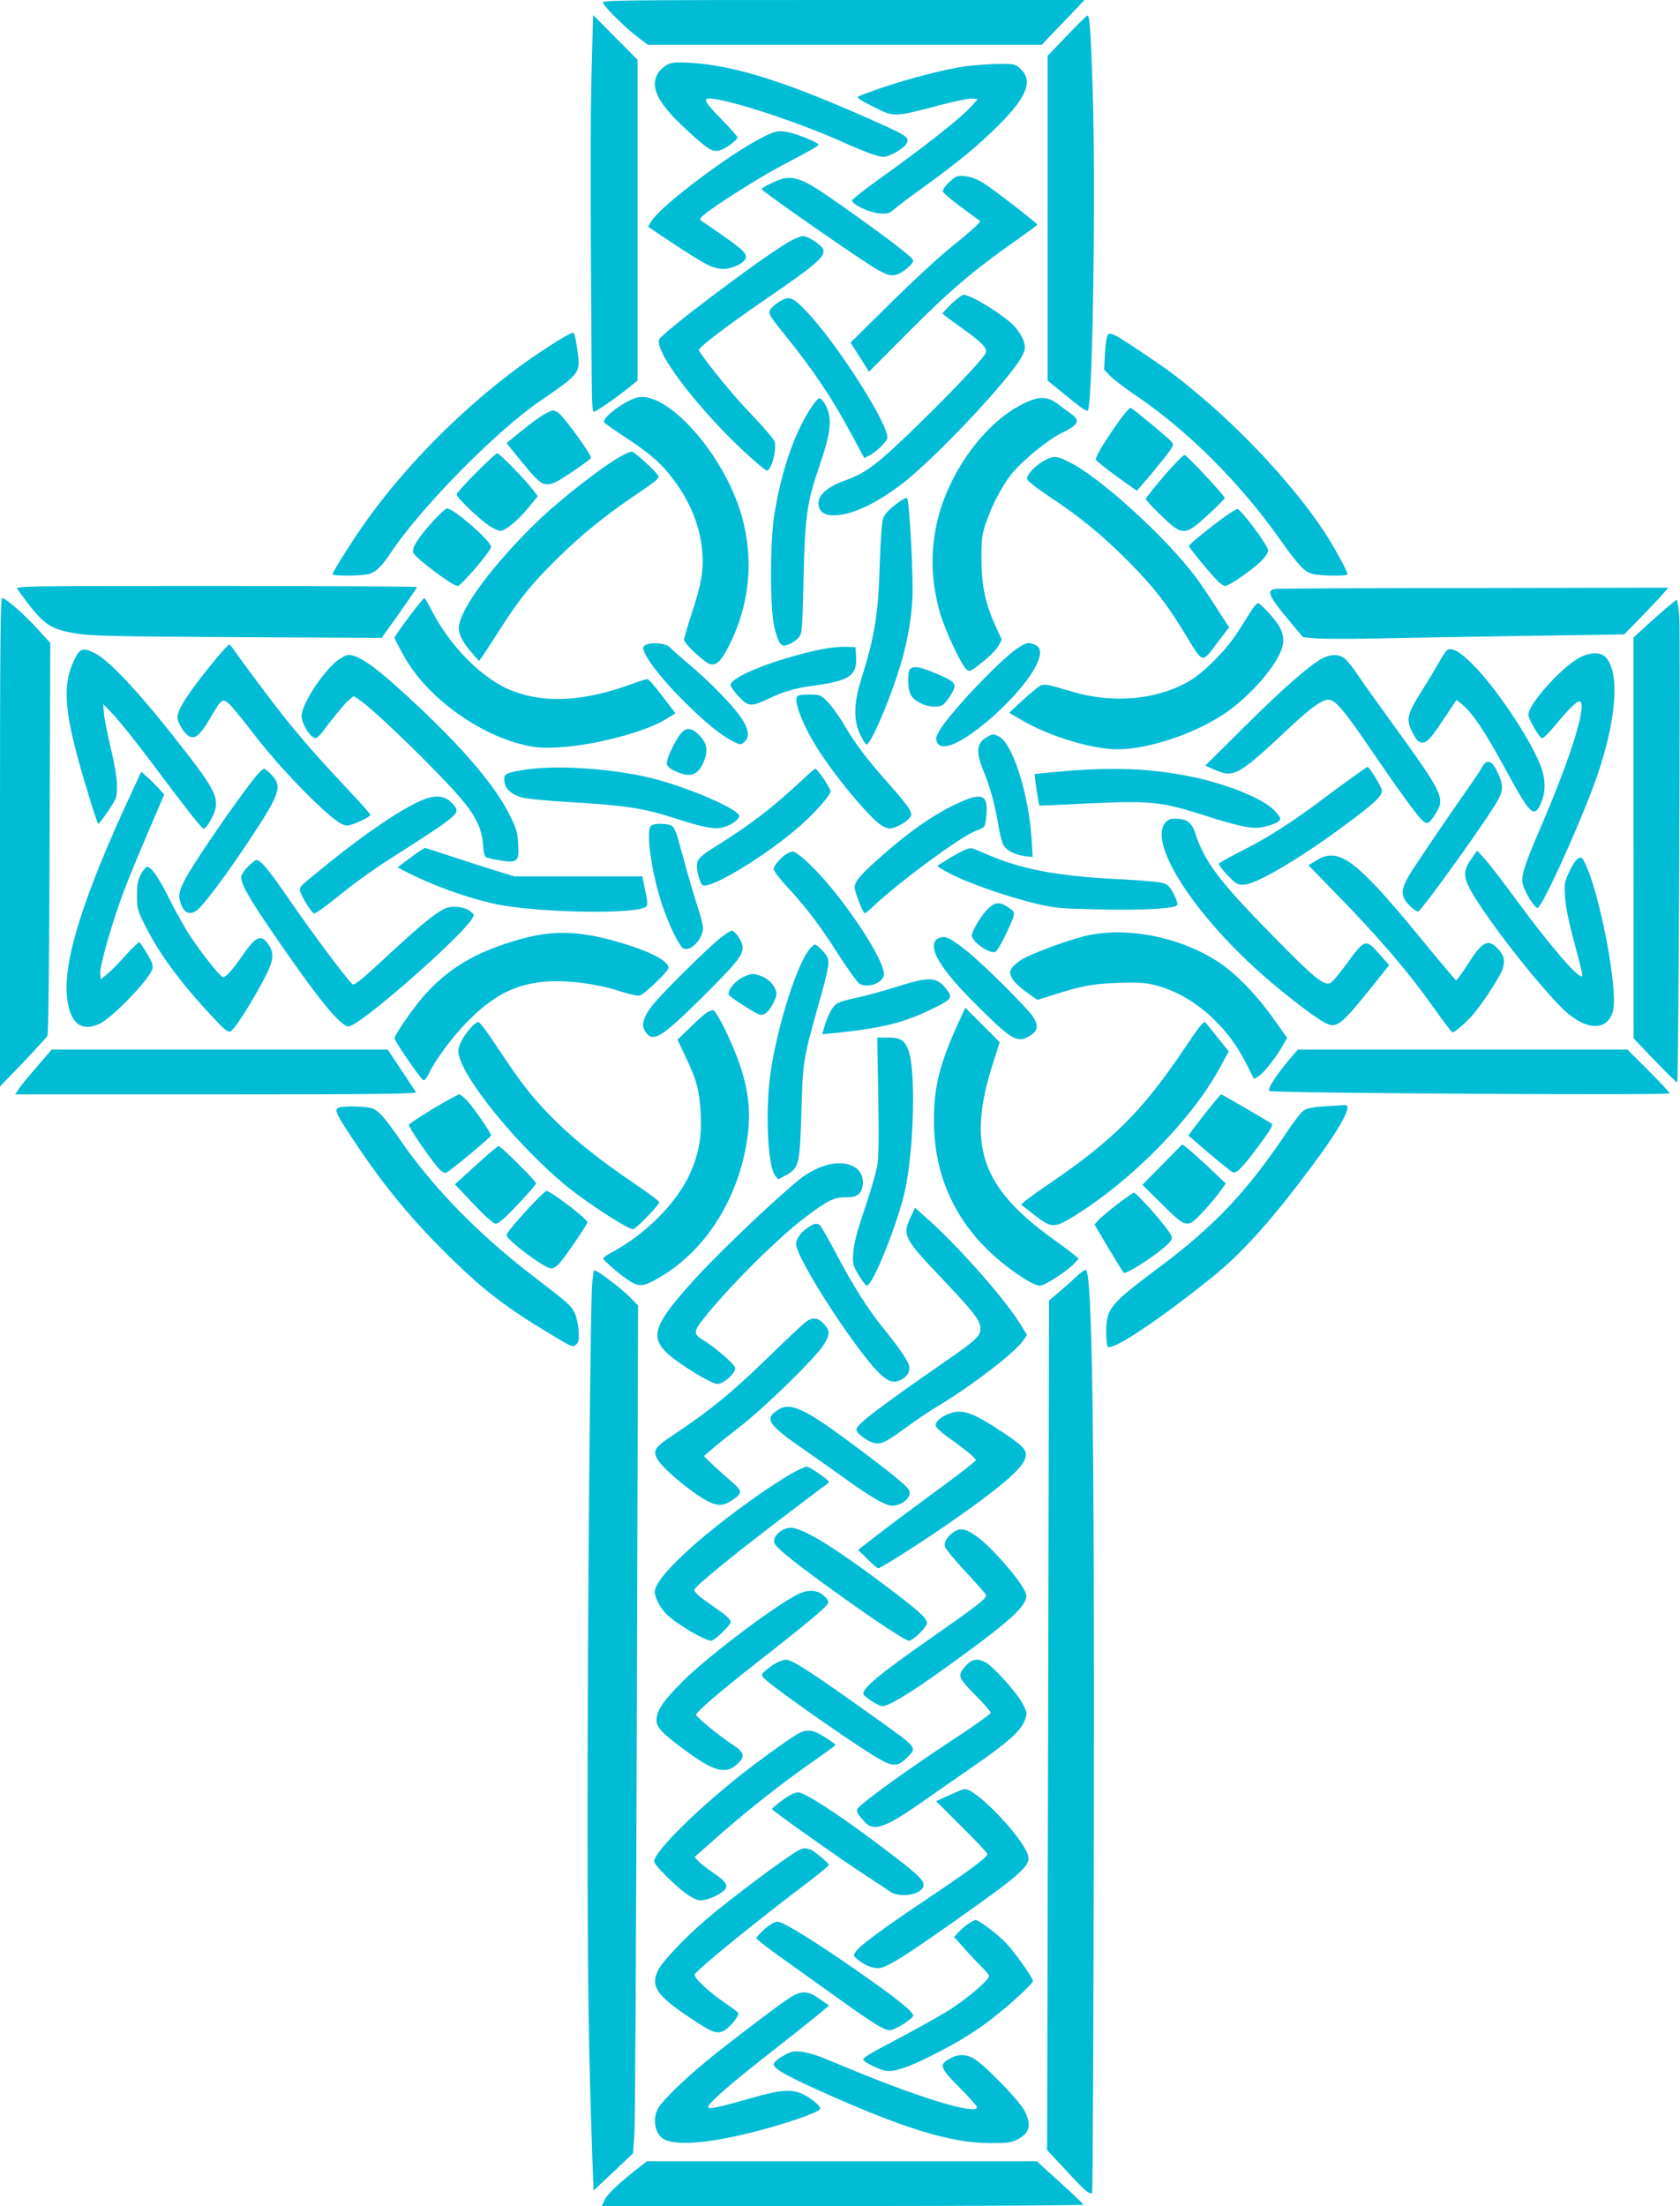 <?xml version="1.0" standalone="no"?>
<!DOCTYPE svg PUBLIC "-//W3C//DTD SVG 20010904//EN"
 "http://www.w3.org/TR/2001/REC-SVG-20010904/DTD/svg10.dtd">
<svg version="1.0" xmlns="http://www.w3.org/2000/svg"
 width="975pt" height="1280pt" viewBox="0 0 975 1280"
 preserveAspectRatio="xMidYMid meet">
<g transform="translate(0,1280) scale(0.1,-0.1)"
fill="#00bcd4" stroke="none">
<path d="M3499 12783 c18 -33 135 -148 199 -196 l62 -47 1143 0 1143 0 64 68
c36 37 92 95 125 130 l59 62 -1402 0 c-1333 0 -1402 -1 -1393 -17z"/>
<path d="M3434 12404 c-8 -262 -8 -737 0 -1801 1 -133 4 -193 12 -193 12 0
141 90 212 148 l42 34 0 931 0 930 -129 130 -129 130 -8 -309z"/>
<path d="M6192 12593 l-112 -117 0 -942 0 -942 78 -64 c114 -94 150 -119 156
-109 28 45 46 1295 27 1876 -11 333 -17 415 -30 415 -4 0 -57 -53 -119 -117z"/>
<path d="M3871 12424 c-18 -10 -42 -32 -52 -48 -49 -81 -3 -173 162 -326 130
-120 156 -136 201 -121 35 12 98 60 98 74 0 6 -44 55 -97 109 -113 116 -114
130 -6 108 156 -30 492 -145 698 -237 141 -64 221 -93 251 -93 36 0 119 47
134 76 19 34 7 44 -138 110 -545 246 -853 345 -1122 360 -78 4 -101 2 -129
-12z"/>
<path d="M5600 12415 c-118 -17 -327 -71 -485 -125 -66 -23 -126 -45 -134 -50
-11 -6 11 -21 75 -53 140 -70 119 -70 419 8 77 20 153 35 169 33 l30 -3 -34
-39 c-60 -68 -270 -234 -546 -431 -82 -59 -149 -112 -149 -118 0 -23 99 -70
156 -75 51 -4 59 -1 90 25 19 17 92 72 163 123 209 151 324 246 442 364 167
167 201 259 124 329 -29 26 -35 27 -128 26 -53 -1 -140 -7 -192 -14z"/>
<path d="M4465 12022 c-173 -72 -631 -412 -687 -509 l-17 -29 155 -103 c182
-120 223 -141 284 -141 52 0 123 35 128 64 6 31 -19 52 -262 218 -6 4 0 15 15
28 63 54 319 217 454 288 178 94 215 115 215 123 0 10 -110 57 -160 68 -60 14
-78 13 -125 -7z"/>
<path d="M5509 11743 c-28 -27 -40 -45 -36 -56 3 -8 53 -51 111 -93 l106 -78
-27 -29 c-16 -16 -82 -72 -148 -125 -66 -53 -223 -198 -349 -323 l-230 -227
54 -84 53 -85 231 232 c237 238 374 355 617 526 71 50 129 93 129 95 0 9 -262
211 -314 243 -37 22 -74 36 -106 39 -45 4 -51 2 -91 -35z"/>
<path d="M4483 11740 c-35 -16 -63 -33 -63 -37 0 -12 594 -425 673 -468 53
-29 74 -36 100 -31 39 7 107 61 107 85 0 16 -146 128 -440 335 -220 155 -266
169 -377 116z"/>
<path d="M4575 11395 c-170 -101 -739 -530 -750 -566 -19 -59 135 -280 361
-518 92 -98 250 -241 265 -241 25 0 57 117 45 166 -4 15 -63 84 -134 158 -102
105 -264 303 -306 373 -7 14 157 139 389 298 291 199 348 248 332 289 -10 25
-88 76 -116 76 -15 0 -53 -16 -86 -35z"/>
<path d="M5524 11039 c-30 -29 -54 -55 -54 -58 0 -3 48 -39 106 -80 124 -88
159 -124 144 -151 -38 -70 -521 -554 -647 -647 -56 -42 -106 -69 -164 -89
-101 -35 -159 -84 -159 -132 0 -48 30 -72 88 -72 99 0 232 60 383 172 191 141
650 628 712 755 18 37 19 47 8 83 -7 23 -31 62 -53 86 -58 63 -251 183 -296
184 -7 0 -38 -23 -68 -51z"/>
<path d="M4525 11051 c-16 -10 -38 -27 -48 -39 -23 -25 -19 -35 70 -145 172
-213 278 -370 391 -580 l78 -145 29 15 c42 21 105 84 105 104 0 90 -299 555
-474 737 -76 79 -97 86 -151 53z"/>
<path d="M3259 10836 c-408 -246 -830 -639 -1124 -1046 -74 -101 -205 -308
-205 -322 0 -12 184 -10 217 3 40 15 69 44 126 129 173 258 602 694 854 868
246 170 242 163 223 309 -8 55 -17 93 -24 93 -6 0 -36 -15 -67 -34z"/>
<path d="M6432 10861 c-8 -5 -15 -45 -19 -107 l-5 -99 36 -37 c20 -21 89 -73
154 -117 297 -202 595 -499 828 -827 111 -157 142 -190 192 -204 43 -12 202
-14 202 -2 0 19 -83 170 -143 259 -168 252 -457 565 -735 795 -113 95 -164
132 -317 235 -143 96 -177 114 -193 104z"/>
<path d="M3690 10491 c-78 -25 -199 -119 -184 -142 3 -5 63 -47 133 -93 140
-92 204 -149 275 -246 96 -129 151 -272 162 -414 8 -105 -5 -185 -62 -357 -24
-75 -44 -142 -44 -151 0 -22 120 -134 153 -142 35 -8 63 19 106 104 122 238
148 503 75 759 -103 360 -443 738 -614 682z"/>
<path d="M4694 10414 c-91 -147 -162 -360 -201 -605 -24 -157 -25 -528 0 -644
10 -45 25 -87 35 -98 17 -17 22 -17 54 -4 19 8 44 26 55 40 18 24 20 46 26
329 9 375 19 451 94 668 66 194 74 272 35 348 -12 23 -29 42 -36 42 -8 0 -36
-34 -62 -76z"/>
<path d="M5934 10455 c-215 -107 -419 -383 -490 -661 -46 -183 -42 -363 12
-552 28 -97 121 -297 152 -325 19 -17 22 -16 93 41 41 32 83 75 93 94 l20 36
-37 81 c-58 127 -81 233 -81 386 -1 110 3 141 22 200 39 118 108 247 168 313
72 80 205 186 274 219 99 48 112 72 57 111 -17 12 -52 38 -77 57 -62 47 -112
48 -206 0z"/>
<path d="M6477 10332 c-76 -109 -117 -178 -117 -198 0 -6 53 -49 119 -97 l119
-85 88 103 c48 58 96 118 107 135 19 30 19 31 1 52 -19 21 -209 179 -230 191
-7 4 -42 -36 -87 -101z"/>
<path d="M3165 10400 c-22 -11 -82 -54 -133 -96 l-92 -75 62 -77 c118 -145
137 -162 177 -162 28 0 59 16 143 73 59 39 107 76 108 80 1 23 -163 247 -193
264 -28 16 -26 16 -72 -7z"/>
<path d="M3615 10159 c-110 -58 -365 -257 -504 -392 -245 -239 -429 -485 -447
-595 -7 -46 16 -94 81 -167 l35 -40 18 24 c9 13 55 83 102 157 111 174 183
264 327 406 137 137 292 263 473 384 107 72 128 90 120 104 -13 25 -139 140
-153 140 -7 0 -30 -9 -52 -21z"/>
<path d="M2763 10057 c-62 -62 -113 -119 -113 -126 0 -18 130 -142 188 -181
25 -17 55 -30 66 -30 29 0 105 63 166 138 l51 63 -32 42 c-43 56 -191 207
-203 207 -6 0 -61 -51 -123 -113z"/>
<path d="M6755 10038 c-58 -68 -105 -127 -105 -133 0 -6 33 -42 73 -81 140
-137 150 -138 287 -12 55 50 99 95 98 99 -8 21 -221 249 -233 249 -8 0 -62
-55 -120 -122z"/>
<path d="M6063 10129 c-48 -24 -103 -81 -103 -107 1 -11 49 -49 128 -102 185
-123 310 -226 457 -374 146 -146 226 -248 332 -423 107 -176 96 -173 183 -59
l73 96 -74 115 c-41 64 -93 141 -116 172 -174 234 -559 584 -738 672 -74 37
-87 38 -142 10z"/>
<path d="M5195 9871 c-40 -32 -64 -59 -71 -82 -6 -19 -14 -133 -18 -254 -8
-297 -29 -427 -109 -680 -42 -135 -44 -234 -5 -317 15 -32 32 -58 37 -58 22 0
114 208 180 407 50 152 78 294 86 438 7 120 -17 572 -31 585 -5 4 -36 -13 -69
-39z"/>
<path d="M2520 9783 c-93 -101 -134 -166 -121 -191 20 -37 228 -192 257 -192
20 0 194 204 194 227 -1 34 -217 223 -256 223 -7 0 -40 -30 -74 -67z"/>
<path d="M7110 9803 c-85 -60 -210 -162 -210 -171 0 -9 116 -151 163 -199 17
-18 38 -33 47 -33 22 0 154 91 208 143 24 24 42 50 42 63 0 27 -151 231 -179
241 -3 1 -35 -18 -71 -44z"/>
<path d="M101 9381 c153 -210 181 -230 348 -258 80 -13 233 -16 931 -20 l835
-4 103 144 c56 80 102 147 102 151 0 3 -525 6 -1166 6 -1141 0 -1166 0 -1153
-19z"/>
<path d="M7403 9383 c-58 -7 -40 -44 96 -205 l63 -75 71 -7 c38 -3 185 -4 326
-1 141 3 528 10 861 15 l606 9 96 98 c52 54 110 115 128 136 l32 37 -1123 -2
c-618 0 -1139 -3 -1156 -5z"/>
<path d="M0 7913 l0 -1417 133 138 c72 76 136 146 142 155 6 10 11 424 13
1148 l4 1132 -69 76 c-75 84 -190 185 -210 185 -11 0 -13 -272 -13 -1417z"/>
<path d="M2373 9220 c-46 -61 -83 -115 -83 -120 0 -6 26 -57 58 -113 128 -228
421 -444 688 -508 76 -18 106 -20 209 -15 203 11 501 89 619 163 l56 34 -76
100 c-41 54 -80 99 -87 99 -7 0 -51 -14 -97 -31 -269 -98 -494 -111 -683 -39
-173 65 -366 258 -477 478 -17 34 -34 62 -38 61 -4 0 -44 -49 -89 -109z"/>
<path d="M9660 9263 c-36 -31 -91 -80 -122 -109 l-58 -53 0 -1163 1 -1163 124
-130 c68 -71 126 -127 129 -125 8 9 19 2599 12 2703 -5 53 -11 97 -14 97 -4 0
-36 -26 -72 -57z"/>
<path d="M7266 9263 c-13 -21 -49 -78 -81 -128 -69 -108 -195 -235 -285 -288
-187 -108 -440 -131 -679 -60 -168 50 -165 50 -207 18 -20 -16 -64 -54 -97
-85 l-60 -56 79 -46 c144 -83 358 -152 509 -164 170 -15 459 73 652 199 133
86 285 250 335 364 25 58 20 110 -18 164 -34 50 -101 119 -114 119 -5 0 -20
-17 -34 -37z"/>
<path d="M3752 9060 c-18 -8 -22 -15 -17 -32 15 -52 108 -171 225 -288 130
-130 225 -208 297 -243 41 -20 43 -20 63 -2 32 29 26 74 -20 142 -46 70 -188
214 -309 315 -47 40 -93 81 -102 91 -19 23 -100 33 -137 17z"/>
<path d="M5904 9038 c-100 -67 -391 -373 -451 -476 -21 -36 -24 -47 -15 -68 9
-18 19 -24 42 -24 119 0 462 307 540 483 26 58 20 94 -16 107 -38 15 -46 13
-100 -22z"/>
<path d="M1230 8949 c-136 -167 -200 -266 -200 -310 0 -37 48 -108 77 -115 33
-9 62 21 121 123 57 98 65 103 104 67 16 -16 64 -74 106 -128 109 -144 233
-285 363 -413 124 -121 179 -163 215 -163 26 0 134 50 134 62 0 4 -57 68 -127
143 -210 223 -327 359 -483 566 -81 108 -160 215 -175 238 -15 22 -31 41 -36
41 -5 0 -49 -50 -99 -111z"/>
<path d="M4759 9031 c-262 -56 -519 -158 -519 -206 0 -9 21 -38 46 -65 57 -61
74 -62 172 -15 91 43 151 61 254 75 221 30 264 59 256 176 l-3 49 -60 2 c-33
1 -99 -6 -146 -16z"/>
<path d="M8397 9027 c-7 -7 -28 -38 -45 -69 -18 -32 -63 -107 -101 -167 -86
-138 -92 -164 -54 -240 22 -44 34 -57 54 -59 30 -4 50 18 144 160 l58 87 25
-20 c67 -53 136 -155 272 -406 131 -240 154 -261 192 -175 32 71 29 150 -9
239 -71 165 -257 439 -387 569 -75 75 -124 101 -149 81z"/>
<path d="M428 8965 c-71 -153 -54 -318 80 -757 31 -104 59 -188 62 -188 9 1
89 116 100 144 18 49 10 138 -25 286 -19 80 -38 172 -41 205 l-5 60 62 -65
c34 -36 132 -159 219 -275 186 -249 288 -379 300 -383 12 -4 48 50 65 98 26
74 0 131 -151 326 -257 334 -451 547 -542 593 -72 37 -89 31 -124 -44z"/>
<path d="M9167 8984 c-103 -53 -297 -270 -297 -331 0 -23 58 -124 78 -137 6
-3 39 29 74 71 83 100 126 143 144 143 50 0 -42 -305 -216 -710 -108 -251
-125 -306 -111 -355 13 -47 70 -137 85 -133 26 8 209 405 317 688 136 359 168
670 78 766 -30 32 -88 31 -152 -2z"/>
<path d="M1959 8968 c-86 -66 -209 -256 -209 -322 0 -37 36 -103 67 -123 20
-14 25 -10 96 85 42 54 90 111 107 126 l32 27 30 -19 c86 -55 480 -438 607
-592 73 -87 110 -169 114 -249 2 -34 9 -67 14 -72 6 -6 46 -16 88 -22 100 -15
109 -6 102 101 -3 62 -11 87 -50 165 -80 160 -250 363 -505 605 -251 238 -363
322 -431 322 -11 0 -39 -15 -62 -32z"/>
<path d="M7671 8978 c-75 -41 -232 -179 -456 -402 l-220 -218 54 -24 c112 -50
138 -35 440 249 119 111 183 157 221 157 39 0 90 -60 250 -295 154 -226 265
-379 298 -408 25 -23 36 -17 73 41 58 91 46 115 -256 532 -78 107 -165 229
-193 271 -28 43 -63 86 -78 98 -35 27 -80 27 -133 -1z"/>
<path d="M5282 8918 c-17 -17 -15 -113 3 -148 26 -51 123 -85 180 -64 22 9 75
88 75 112 0 24 -23 40 -122 80 -82 34 -117 39 -136 20z"/>
<path d="M4624 8755 c-15 -39 46 -184 131 -315 118 -180 311 -406 370 -435 35
-16 40 -16 80 -1 23 9 52 28 65 41 23 24 23 26 8 59 -9 18 -62 84 -119 147
-122 136 -198 236 -264 350 -27 46 -69 103 -92 127 -41 41 -44 42 -108 42 -49
0 -67 -4 -71 -15z"/>
<path d="M3946 8537 c-32 -42 -76 -136 -76 -164 0 -16 11 -28 38 -42 91 -46
138 -34 173 42 30 68 25 109 -19 157 -49 51 -81 53 -116 7z"/>
<path d="M5724 8521 c-59 -36 -62 -86 -10 -210 35 -87 62 -188 80 -300 9 -51
22 -104 31 -117 20 -31 64 -53 121 -61 l47 -6 -6 104 c-16 263 -112 561 -192
597 -33 15 -34 15 -71 -7z"/>
<path d="M8602 8350 c-9 -18 -40 -64 -68 -104 -128 -182 -321 -466 -356 -525
-50 -86 -50 -119 0 -173 23 -24 45 -39 53 -36 25 10 421 563 466 652 29 57 27
86 -9 161 -29 63 -60 72 -86 25z"/>
<path d="M3087 8339 c-48 -5 -104 -15 -125 -22 -33 -11 -37 -16 -35 -46 2 -44
36 -78 97 -97 32 -9 145 -20 296 -29 309 -18 421 -36 591 -91 173 -56 236 -68
287 -54 45 12 92 45 92 65 0 39 -293 166 -509 220 -204 51 -508 75 -694 54z"/>
<path d="M7859 8297 c-41 -29 -126 -91 -189 -139 -183 -136 -305 -214 -452
-289 -75 -38 -140 -74 -143 -79 -4 -6 18 -36 48 -67 51 -53 58 -57 97 -56 72
3 327 153 586 346 173 128 214 167 214 199 0 20 -72 138 -84 138 -2 0 -37 -24
-77 -53z"/>
<path d="M1487 8298 c-118 -146 -367 -510 -416 -606 -35 -68 -38 -97 -17 -147
21 -49 58 -56 98 -19 46 44 162 199 285 384 188 282 204 326 139 394 -18 20
-38 36 -44 36 -6 0 -26 -19 -45 -42z"/>
<path d="M4650 8269 c-173 -161 -291 -252 -509 -388 -97 -61 -107 -77 -90
-153 8 -33 20 -63 27 -65 52 -20 370 174 564 344 88 77 178 179 178 202 0 18
-77 131 -89 131 -3 -1 -40 -32 -81 -71z"/>
<path d="M6161 8324 c-84 -7 -155 -15 -156 -16 -3 -4 23 -179 27 -182 2 -1
127 4 278 12 360 17 426 11 660 -63 246 -78 304 -89 376 -70 56 14 84 30 84
46 0 5 -13 24 -30 42 -61 70 -278 159 -494 202 -235 47 -448 55 -745 29z"/>
<path d="M774 8223 c-292 -624 -411 -1004 -384 -1218 18 -143 82 -193 186
-146 76 35 294 261 309 321 4 18 -4 41 -30 85 -20 33 -40 63 -44 68 -4 4 -40
-30 -81 -75 -40 -46 -90 -96 -109 -111 l-36 -29 -3 34 c-4 43 73 310 139 483
27 71 91 226 141 342 l91 213 -39 43 c-22 23 -51 53 -67 65 l-27 24 -46 -99z"/>
<path d="M2449 8157 c-116 -49 -323 -188 -537 -361 -172 -139 -172 -139 -172
-160 0 -22 69 -136 82 -136 13 0 53 29 183 133 60 49 174 130 253 180 430 276
419 267 365 327 -39 44 -97 49 -174 17z"/>
<path d="M5599 8157 c-142 -59 -282 -151 -454 -299 -143 -124 -185 -170 -185
-207 0 -23 41 -132 57 -150 2 -3 20 11 41 31 159 151 527 422 610 449 20 6 40
17 44 23 12 19 19 110 10 141 -11 39 -48 43 -123 12z"/>
<path d="M6761 8024 c-89 -113 138 -483 506 -826 131 -122 352 -296 420 -331
71 -37 91 -21 277 210 l98 123 -52 59 c-85 97 -87 97 -201 -60 -40 -54 -80
-101 -90 -104 -39 -13 -97 35 -333 276 -312 318 -395 427 -450 597 -20 60 -51
82 -115 82 -31 0 -44 -6 -60 -26z"/>
<path d="M3780 8010 c-34 -21 -2 -260 60 -452 43 -129 105 -255 130 -263 43
-14 110 60 110 121 0 16 -14 70 -30 120 -17 49 -46 148 -66 219 -20 72 -42
153 -50 182 -8 28 -21 59 -30 67 -17 18 -100 22 -124 6z"/>
<path d="M2445 7868 c-11 -6 -46 -32 -79 -56 l-59 -45 39 -20 c162 -84 362
-156 527 -192 249 -53 847 -62 879 -13 8 13 6 27 -14 123 l-10 50 -372 0 -371
0 -120 37 c-66 20 -182 58 -258 83 -75 25 -138 45 -140 45 -1 0 -11 -6 -22
-12z"/>
<path d="M5592 7865 c-33 -14 -152 -85 -152 -91 0 -1 21 -14 48 -29 109 -62
349 -147 537 -191 98 -23 138 -26 365 -31 246 -5 422 5 441 24 6 6 -2 31 -18
64 -22 43 -35 56 -63 65 -19 7 -137 17 -262 23 -360 18 -567 58 -775 150 -82
35 -77 35 -121 16z"/>
<path d="M4575 7851 c-31 -13 -85 -72 -85 -94 0 -10 38 -60 85 -110 113 -123
187 -222 297 -395 51 -79 103 -151 115 -159 48 -31 143 5 143 55 0 85 -216
414 -393 599 -67 70 -124 116 -139 112 -2 0 -12 -4 -23 -8z"/>
<path d="M8542 7821 c-43 -59 -49 -98 -23 -155 54 -123 352 -515 535 -704 137
-142 273 -154 307 -28 32 117 -77 687 -163 859 -16 33 -21 36 -39 26 -12 -6
-35 -40 -51 -76 -29 -61 -30 -70 -25 -151 4 -58 23 -148 55 -267 27 -99 48
-183 45 -188 -15 -25 -179 165 -376 432 -78 107 -163 217 -188 245 l-46 50
-31 -43z"/>
<path d="M7644 7810 l-51 -30 125 -128 c272 -277 447 -480 599 -694 58 -82
108 -148 113 -148 11 0 65 45 107 90 52 54 171 235 184 279 15 50 7 82 -32
120 -55 56 -88 37 -174 -99 -32 -50 -61 -90 -65 -88 -4 2 -90 104 -191 227
-386 471 -486 548 -615 471z"/>
<path d="M1439 7771 c-25 -24 -39 -48 -39 -64 0 -37 47 -120 167 -296 221
-324 354 -498 417 -546 32 -25 36 -25 63 -11 121 63 626 511 689 610 18 28 18
29 -5 47 -28 23 -80 33 -126 25 -50 -10 -148 -87 -360 -285 -151 -140 -189
-171 -200 -161 -30 25 -238 303 -364 487 -122 178 -168 233 -194 233 -5 0 -27
-17 -48 -39z"/>
<path d="M818 7728 c-18 -34 -23 -59 -23 -123 0 -74 3 -87 42 -165 82 -168
212 -344 396 -540 73 -78 91 -92 105 -84 24 14 98 127 176 269 75 136 83 177
43 236 -41 61 -73 47 -149 -64 -52 -77 -97 -127 -113 -127 -15 0 -115 124
-192 240 -28 42 -80 134 -116 206 -67 134 -108 194 -133 194 -7 0 -24 -19 -36
-42z"/>
<path d="M5741 7534 c-37 -31 -101 -134 -101 -162 0 -36 103 -108 136 -95 9 3
36 47 59 97 63 134 62 130 18 160 -47 33 -74 33 -112 0z"/>
<path d="M4179 7356 c-63 -50 -275 -257 -365 -357 -72 -80 -96 -138 -73 -177
44 -77 90 -51 336 193 198 197 233 240 233 289 0 31 -43 96 -63 96 -7 0 -37
-20 -68 -44z"/>
<path d="M3115 7373 c-111 -20 -275 -76 -372 -128 -104 -55 -180 -113 -265
-203 -64 -68 -188 -244 -188 -267 0 -16 153 -238 167 -243 7 -2 20 14 30 35
37 81 142 222 233 313 139 138 256 201 412 221 136 17 325 -5 481 -57 43 -14
88 -23 100 -20 27 7 167 141 167 160 0 36 -86 85 -230 131 -219 71 -371 88
-535 58z"/>
<path d="M6285 7366 c-110 -29 -292 -97 -351 -131 -24 -14 -52 -37 -61 -51
-15 -23 -15 -28 0 -59 9 -19 43 -52 82 -80 l65 -47 98 31 c161 51 221 62 367
68 110 4 155 2 210 -11 215 -51 421 -225 536 -454 24 -48 45 -89 46 -91 1 -2
15 6 31 17 33 24 96 105 135 173 l27 47 -77 108 c-99 141 -217 262 -319 330
-228 151 -548 212 -789 150z"/>
<path d="M5465 7362 c-32 -7 -45 -22 -45 -54 0 -67 93 -190 282 -374 172 -169
206 -187 275 -144 47 28 52 61 17 112 -39 57 -282 298 -378 376 -89 71 -123
90 -151 84z"/>
<path d="M4703 7298 c-73 -80 -186 -429 -229 -708 -34 -221 -20 -555 25 -612
l18 -21 44 24 c76 42 81 61 90 368 9 295 10 303 93 600 70 248 74 273 51 308
-18 27 -55 62 -66 63 -3 0 -15 -10 -26 -22z"/>
<path d="M4313 7131 c-50 -23 -100 -89 -80 -107 26 -25 153 -105 175 -111 29
-7 55 16 83 74 18 37 19 48 9 72 -15 38 -47 65 -89 80 -44 14 -48 14 -98 -8z"/>
<path d="M5205 7075 c-77 -25 -182 -53 -232 -64 -51 -10 -103 -25 -116 -34
-26 -17 -50 -62 -72 -132 l-13 -46 61 6 c273 27 403 58 562 134 124 59 134 70
106 110 -61 85 -99 88 -296 26z"/>
<path d="M5566 6874 c-110 -238 -146 -378 -146 -572 0 -295 102 -544 305 -747
102 -102 265 -215 311 -215 26 0 156 84 197 127 l27 29 -22 20 c-13 11 -71 55
-130 97 -414 299 -497 542 -346 1015 l40 125 -100 100 -100 100 -36 -79z"/>
<path d="M4094 6919 c-16 -12 -59 -51 -95 -87 l-67 -64 48 -102 c64 -133 80
-197 87 -336 6 -132 -13 -233 -67 -349 -78 -166 -256 -344 -447 -446 -29 -16
-53 -32 -53 -36 0 -10 84 -84 138 -121 71 -49 94 -47 196 14 265 157 453 457
503 803 21 144 9 270 -42 423 -42 126 -135 316 -156 320 -9 1 -29 -7 -45 -19z"/>
<path d="M6876 6719 c-248 -369 -420 -540 -814 -806 -78 -53 -139 -100 -135
-104 5 -3 41 -32 82 -63 94 -72 110 -72 220 -5 337 207 690 566 851 865 l51
94 -62 77 c-34 43 -67 84 -74 91 -9 10 -35 -23 -119 -149z"/>
<path d="M2738 6843 c-48 -52 -78 -107 -78 -142 0 -128 343 -553 640 -793 121
-97 359 -250 376 -240 32 18 154 146 150 157 -2 7 -69 57 -148 110 -198 135
-334 243 -453 360 -127 125 -196 213 -330 415 -57 88 -111 160 -118 160 -7 0
-25 -12 -39 -27z"/>
<path d="M5097 6443 c4 -242 3 -358 -6 -408 -7 -38 -39 -151 -73 -250 -44
-130 -62 -200 -66 -252 -4 -68 -3 -74 32 -132 21 -34 41 -61 46 -61 36 0 187
379 225 565 49 240 60 676 19 795 -23 65 -45 80 -126 80 l-57 0 6 -337z"/>
<path d="M213 6609 c-49 -55 -96 -114 -106 -130 l-19 -29 1167 0 c930 0 1165
3 1159 13 -4 6 -43 65 -86 130 l-78 117 -975 0 -975 0 -87 -101z"/>
<path d="M7479 6648 c-76 -91 -124 -167 -113 -178 13 -13 2324 -26 2324 -14 0
5 -55 64 -123 132 l-122 122 -957 0 -956 0 -53 -62z"/>
<path d="M2515 6368 c-76 -46 -139 -88 -142 -94 -4 -12 127 -204 176 -257 14
-15 31 -25 39 -22 22 8 262 207 262 217 0 14 -97 155 -137 199 -20 22 -41 39
-48 39 -7 0 -74 -37 -150 -82z"/>
<path d="M7013 6363 c-39 -49 -80 -102 -93 -120 l-23 -31 34 -30 c90 -79 206
-175 222 -183 22 -12 58 25 164 169 60 82 73 106 62 113 -40 26 -287 169 -292
169 -3 0 -36 -39 -74 -87z"/>
<path d="M7689 6381 c-66 -4 -103 -11 -122 -24 -15 -9 -59 -66 -98 -125 -231
-345 -421 -546 -741 -785 -287 -214 -308 -240 -308 -376 0 -44 4 -82 10 -86
32 -20 298 158 601 401 177 143 336 319 571 632 180 240 254 376 201 370 -10
-1 -61 -4 -114 -7z"/>
<path d="M1961 6371 c-21 -13 -8 -39 109 -214 170 -254 338 -454 552 -662 194
-189 321 -285 571 -435 125 -76 132 -79 150 -62 16 14 18 27 15 82 -2 36 -13
83 -24 104 -20 41 -38 57 -242 213 -320 246 -581 514 -776 798 -81 116 -111
151 -148 171 -30 16 -184 19 -207 5z"/>
<path d="M6746 6043 l-116 -118 114 -112 c141 -140 146 -141 232 -50 33 34 77
86 99 116 l39 54 -99 94 c-55 51 -112 102 -127 113 l-27 20 -115 -117z"/>
<path d="M2762 6039 l-122 -111 108 -114 c71 -75 114 -113 129 -114 14 0 47
26 96 78 91 94 137 147 137 157 0 13 -203 215 -216 215 -6 0 -66 -50 -132
-111z"/>
<path d="M4757 6026 c-31 -13 -74 -37 -95 -52 -125 -95 -472 -423 -628 -594
-237 -260 -264 -333 -164 -430 63 -60 257 -180 293 -180 39 0 112 68 103 96
-7 22 -121 120 -180 155 -59 35 -61 50 -18 108 129 171 437 481 604 607 131
99 170 118 235 117 64 -2 91 17 99 67 18 112 -105 165 -249 106z"/>
<path d="M3109 5833 c-96 -100 -169 -186 -169 -199 0 -29 221 -194 259 -194
11 0 32 12 46 28 30 31 165 229 164 240 -2 21 -213 182 -239 182 -3 0 -31 -26
-61 -57z"/>
<path d="M6489 5816 c-46 -35 -96 -77 -111 -92 l-26 -29 81 -137 c45 -75 85
-139 89 -143 10 -10 163 85 229 143 49 42 55 51 47 72 -13 36 -200 250 -218
250 -4 0 -45 -29 -91 -64z"/>
<path d="M5285 5738 c-49 -104 -38 -125 171 -345 196 -207 234 -255 234 -300
0 -45 -24 -68 -196 -187 -398 -276 -524 -372 -524 -401 0 -19 53 -61 94 -75
45 -15 75 -1 194 87 51 38 140 98 197 132 189 114 435 303 481 370 l24 35 -27
45 c-86 148 -373 474 -566 643 l-57 50 -25 -54z"/>
<path d="M4694 5681 c-41 -25 -74 -68 -74 -98 0 -87 374 -661 501 -767 41 -35
71 -41 108 -22 38 20 55 50 46 84 -7 29 -62 109 -150 217 -89 110 -175 246
-269 425 -48 90 -92 168 -99 172 -18 12 -29 10 -63 -11z"/>
<path d="M6240 5387 c-30 -29 -77 -70 -103 -92 l-49 -41 -5 -2464 -6 -2465
104 -112 c107 -117 145 -150 157 -138 4 4 8 930 10 2058 4 2376 -9 3262 -45
3298 -5 5 -33 -16 -63 -44z"/>
<path d="M3436 5338 c-11 -178 -26 -1970 -26 -3063 0 -981 6 -1381 28 -2002
l7 -183 115 108 114 108 8 115 c4 63 10 1169 14 2459 l7 2346 -52 52 c-50 50
-185 152 -202 152 -4 0 -10 -42 -13 -92z"/>
<path d="M4674 5128 c-16 -12 -108 -99 -204 -192 -218 -213 -351 -322 -567
-465 -110 -73 -120 -91 -77 -153 34 -48 167 -160 254 -213 75 -45 111 -48 167
-11 63 42 63 54 2 106 -29 25 -78 69 -109 98 l-55 53 40 35 c22 20 99 81 170
137 142 109 431 392 483 471 40 61 40 85 3 125 -35 37 -67 40 -107 9z"/>
<path d="M4508 4615 c-72 -49 -47 -84 157 -225 66 -46 182 -127 257 -182 75
-54 162 -110 193 -124 51 -24 61 -25 96 -15 40 12 69 43 69 72 0 24 -64 78
-298 254 -319 239 -396 275 -474 220z"/>
<path d="M5500 4594 c-45 -19 -70 -43 -70 -65 0 -11 36 -44 98 -87 53 -38 106
-80 117 -92 l20 -22 -30 -26 c-17 -15 -124 -97 -240 -181 -115 -85 -256 -190
-312 -234 l-103 -80 54 -53 c30 -30 58 -54 63 -54 13 0 243 146 398 253 275
190 420 309 449 371 25 53 8 77 -112 157 -190 127 -251 148 -332 113z"/>
<path d="M4587 4246 c-43 -25 -131 -82 -195 -127 -344 -242 -592 -475 -592
-556 0 -32 31 -91 66 -127 54 -55 224 -156 262 -156 18 0 112 90 112 108 0 16
-26 41 -95 87 -84 58 -115 84 -115 101 0 17 210 189 500 410 135 103 253 192
263 198 9 6 17 14 17 18 0 12 -112 88 -129 88 -9 0 -52 -20 -94 -44z"/>
<path d="M4540 3922 c-19 -11 -39 -31 -44 -46 -8 -22 -5 -31 20 -57 82 -87
719 -539 759 -539 24 0 105 80 105 103 0 28 -52 74 -251 224 -277 207 -440
309 -524 327 -20 4 -41 0 -65 -12z"/>
<path d="M5537 3912 c-40 -27 -60 -59 -53 -86 3 -13 56 -77 117 -142 61 -66
115 -127 120 -136 10 -19 -22 -45 -326 -258 -290 -203 -385 -282 -385 -318 0
-14 90 -72 110 -72 36 0 151 69 339 203 411 294 514 387 495 450 -18 60 -181
252 -276 325 -67 51 -103 60 -141 34z"/>
<path d="M4642 3555 c-115 -50 -526 -358 -673 -504 -121 -120 -159 -176 -159
-234 0 -39 35 -76 161 -169 170 -126 237 -145 304 -87 52 46 47 70 -22 115
-67 42 -213 162 -213 174 0 17 137 134 356 306 287 224 400 319 409 341 4 13
-3 26 -25 45 -35 32 -84 36 -138 13z"/>
<path d="M4489 3142 c-24 -16 -51 -37 -59 -47 -13 -16 -11 -20 20 -47 107 -90
565 -408 665 -461 70 -38 99 -35 146 12 63 63 69 54 -166 223 -386 276 -496
348 -535 348 -14 0 -46 -13 -71 -28z"/>
<path d="M5609 3139 c-55 -59 -52 -70 50 -173 50 -50 91 -97 91 -104 0 -6 -87
-69 -192 -138 -292 -191 -572 -394 -582 -421 -7 -16 1 -29 43 -75 51 -57 120
-33 329 114 70 49 203 142 296 206 205 141 278 207 302 267 16 44 16 45 -10
98 -29 59 -172 219 -217 242 -45 24 -78 19 -110 -16z"/>
<path d="M4625 2737 c-50 -29 -246 -171 -345 -251 -247 -198 -458 -408 -483
-479 -5 -13 14 -37 69 -92 87 -87 150 -133 192 -141 36 -7 137 38 153 68 13
25 -3 45 -81 98 -30 21 -65 48 -77 61 l-22 24 99 88 c198 176 409 343 623 491
53 37 97 70 97 72 0 2 -28 22 -62 44 -71 46 -105 50 -163 17z"/>
<path d="M5509 2384 l-76 -35 148 -148 c82 -80 149 -152 149 -159 0 -19 -96
-90 -355 -264 -267 -179 -386 -268 -409 -303 -15 -23 -14 -25 17 -49 39 -30
79 -46 114 -46 43 0 143 61 437 269 392 276 447 325 433 383 -26 101 -301 391
-369 387 -7 0 -47 -16 -89 -35z"/>
<path d="M4541 2355 c-34 -25 -61 -48 -61 -52 1 -9 427 -310 564 -398 51 -33
106 -69 121 -80 62 -43 195 -16 195 39 0 30 -45 71 -255 229 -233 176 -435
307 -472 307 -21 0 -51 -15 -92 -45z"/>
<path d="M4636 2065 c-68 -36 -400 -284 -541 -405 -120 -103 -249 -239 -274
-289 -48 -93 -13 -148 181 -277 128 -86 154 -96 195 -79 33 14 97 91 87 106
-3 5 -38 31 -77 58 -91 61 -180 144 -175 164 5 23 359 311 676 550 56 43 102
82 102 87 0 11 -97 90 -110 90 -5 0 -14 2 -22 5 -7 3 -26 -2 -42 -10z"/>
<path d="M5625 1641 c-16 -10 -43 -32 -59 -49 l-29 -31 61 -68 c33 -37 79 -86
101 -108 23 -21 41 -44 41 -51 0 -23 -137 -139 -236 -200 -55 -34 -177 -102
-271 -152 -190 -100 -223 -120 -223 -133 0 -12 87 -55 127 -64 46 -9 126 16
258 82 143 71 247 133 341 204 110 82 263 222 259 236 -9 29 -103 161 -154
216 -47 51 -160 137 -180 137 -3 0 -19 -8 -36 -19z"/>
<path d="M4437 1607 c-26 -23 -47 -47 -47 -53 0 -6 69 -60 153 -119 83 -60
235 -168 337 -241 196 -140 252 -174 285 -174 27 0 135 68 135 85 0 19 -77 84
-225 189 -302 215 -526 356 -564 356 -16 -1 -44 -17 -74 -43z"/>
<path d="M4584 1209 c-64 -41 -351 -259 -484 -368 -129 -106 -251 -225 -279
-271 -37 -61 -21 -153 32 -182 82 -44 312 -19 614 67 173 49 293 95 293 110 0
18 -56 64 -105 86 -61 28 -128 23 -282 -21 -202 -58 -263 -71 -263 -56 0 22
115 123 330 292 118 92 250 197 293 232 l78 65 -53 38 c-68 49 -106 51 -174 8z"/>
<path d="M4543 870 c-32 -18 -53 -37 -53 -48 0 -24 72 -66 260 -150 492 -222
765 -306 995 -307 106 0 125 3 162 23 69 36 80 81 41 161 -29 61 -247 284
-304 311 -48 24 -91 21 -143 -11 -51 -31 -42 -52 69 -163 55 -55 100 -106 100
-113 0 -45 -316 49 -702 208 -68 28 -156 64 -197 81 -40 16 -97 32 -125 34
-44 4 -58 1 -103 -26z"/>
<path d="M3720 233 c-113 -87 -194 -162 -210 -195 l-18 -38 1400 0 c770 0
1398 4 1396 8 -1 5 -63 63 -137 130 l-134 122 -1131 0 -1131 0 -35 -27z"/>
</g>
</svg>
